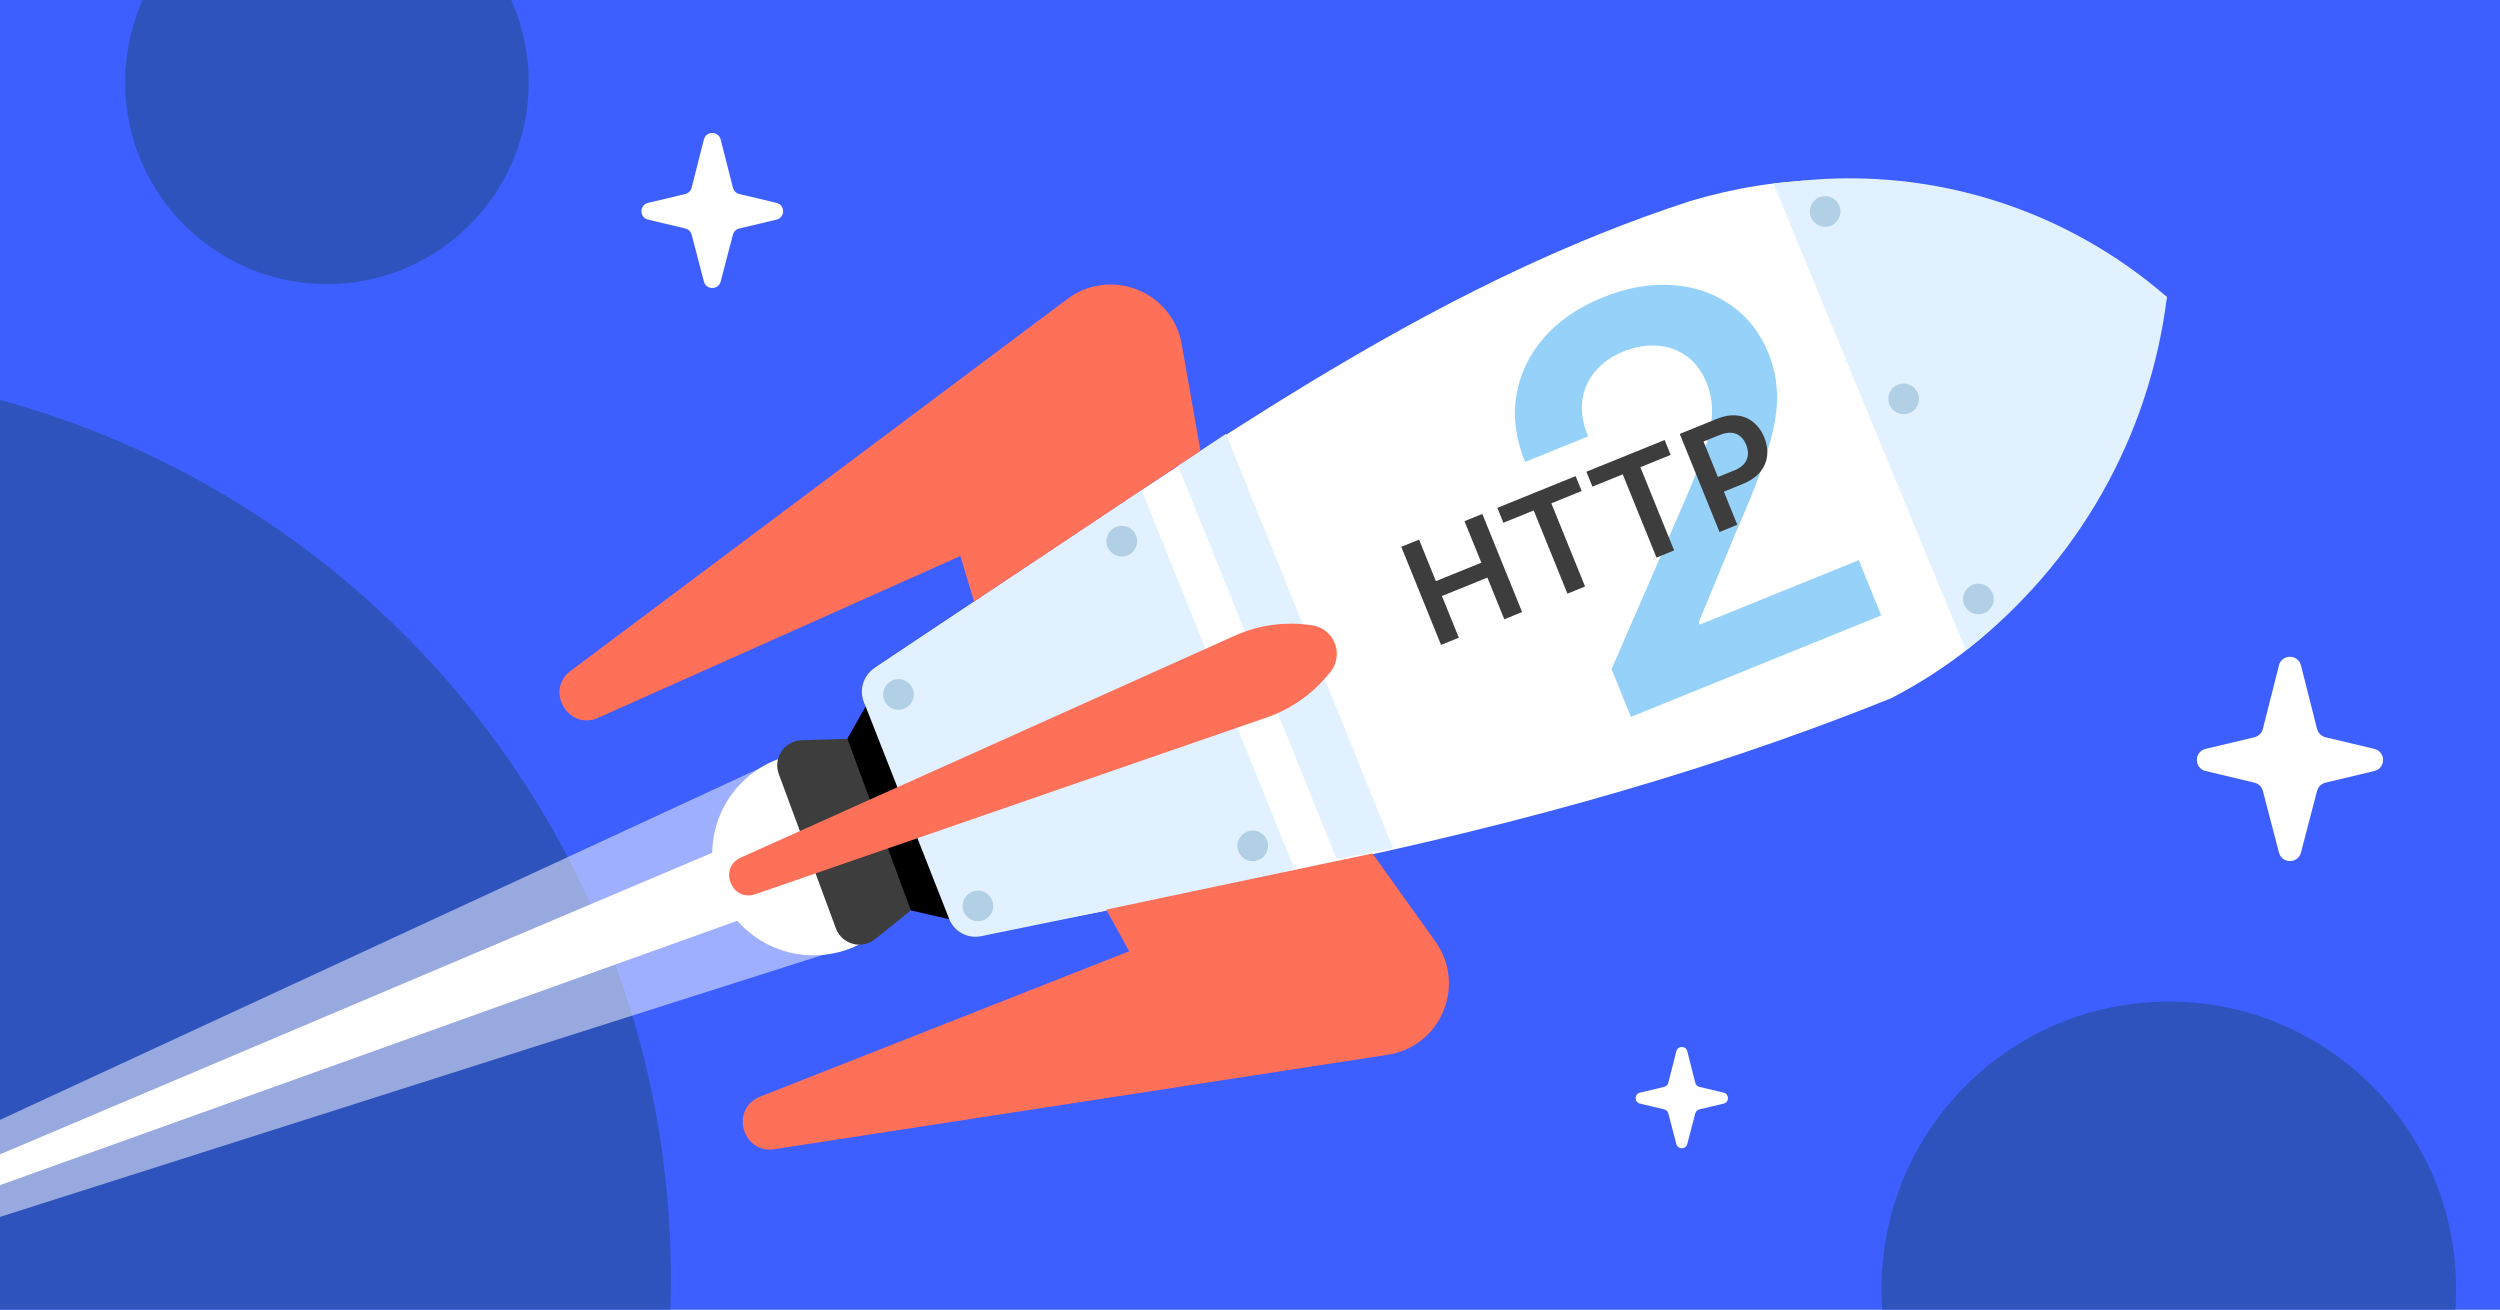 <svg fill="none" height="495" viewBox="0 0 945 495" width="945" xmlns="http://www.w3.org/2000/svg" xmlns:xlink="http://www.w3.org/1999/xlink"><rect x="0" y="0" width="945" height="495" fill="#808080" stroke="none"/><clipPath id="clip0_4648_250"><path d="M0 0H945V495H0Z"/></clipPath><clipPath id="clip1_4648_250"><path d="M-2-2.26H952V497H-2Z"/></clipPath><clipPath id="clip2_4648_250"><path d="M-2-2.26H952.65V497.795H-2Z"/></clipPath><clipPath id="clip3_4648_250"><path d="M-327.288-74.995H1050.642V728.387H-327.288Z"/></clipPath><g clip-path="url(#clip0_4648_250)"><path d="M0 0H945V495H0Z" fill="#3e5fff"/><g clip-path="url(#clip1_4648_250)"><path d="M0 0H954V499.26H0Z" fill="#94d0f8" transform="matrix(1 0 0 1 -2 -2.26)"/><g clip-path="url(#clip2_4648_250)"><path d="M0 0H954.65V500.055H0Z" fill="#3e5fff" transform="matrix(1 0 0 1 -2 -2.26)"/><g clip-path="url(#clip3_4648_250)"><path d="M-90.393 827.124C99.58 827.124 253.584 673.12 253.584 483.147 253.584 293.174 99.58 139.17-90.393 139.17-280.367 139.17-434.371 293.174-434.371 483.147-434.371 673.12-280.367 827.124-90.393 827.124Z" fill="#2e53bc"/><path d="M266.079 52.727C266.918 49.453 271.579 49.453 272.418 52.727L277.054 70.972C277.354 72.147 278.282 73.059 279.459 73.347L293.504 76.684C296.849 77.483 296.849 82.232 293.504 83.02L279.447 86.369C278.269 86.644 277.342 87.556 277.041 88.718L272.406 106.426C271.554 109.676 266.93 109.676 266.079 106.426L261.443 88.718C261.142 87.556 260.215 86.656 259.037 86.369L244.98 83.02C241.635 82.22 241.635 77.471 244.98 76.684L259.025 73.347C260.203 73.059 261.13 72.147 261.43 70.972L266.066 52.727H266.079Z" fill="#ffffff"/><path d="M633.656 397.368C634.204 395.229 637.241 395.229 637.788 397.368L640.81 409.29C641.006 410.058 641.61 410.654 642.377 410.842L651.531 413.022C653.711 413.544 653.711 416.647 651.531 417.162L642.369 419.35C641.602 419.53 640.997 420.126 640.801 420.885L637.78 432.456C637.225 434.579 634.212 434.579 633.656 432.456L630.635 420.885C630.439 420.126 629.835 419.538 629.067 419.35L619.905 417.162C617.725 416.639 617.725 413.536 619.905 413.022L629.059 410.842C629.827 410.654 630.431 410.058 630.627 409.29L633.648 397.368H633.656Z" fill="#ffffff"/><path d="M292.888 287.75-179.555 506.411C-186.112 509.522-186.643 519.133-179.555 517.157L328.025 355.541C331.553 354.553 333.292 351.001 331.708 347.996L301.307 290.281C299.813 287.439 295.975 286.288 292.896 287.758L292.888 287.75Z" fill="#ffffff" opacity=".5"/><path d="M-179.555 512.347 320.325 300.717 334.631 328.007-179.555 512.347Z" fill="#ffffff"/><path d="M307.521 361.11C328.668 361.11 345.81 343.968 345.81 322.821 345.81 301.675 328.668 284.532 307.521 284.532 286.375 284.532 269.232 301.675 269.232 322.821 269.232 343.968 286.375 361.11 307.521 361.11Z" fill="#ffffff"/><path d="M639.057 75.956C548.222 105.393 470.19 159.418 390.297 212.707 370.683 225.788 351.061 238.878 331.447 251.959 326.76 255.087 324.906 261.072 327.013 266.298L342.405 304.473C345.345 311.765 348.285 319.057 351.224 326.349 354.548 334.596 356.573 345.612 364.747 350.634 371.108 354.537 381.609 350.846 388.697 349.662 407.339 346.543 425.859 342.672 444.346 338.745 456.26 336.213 468.133 333.404 480.079 331.028 560.903 314.942 639.179 294.437 714.867 263.922 736.555 252.686 755.81 237.539 772.068 217.541 793.307 191.419 809.41 157.025 819.094 112.269 793.348 94.982 768.777 83.166 745.219 76.07 707.363 64.663 672.349 66.075 639.065 75.956M706.751 243.769 706.865 244.047C706.824 243.957 706.791 243.859 706.751 243.769Z" fill="#ffffff"/><path d="M344.398 306.915 327.854 265.874 320.301 279.258 326.809 313.643 344.308 344.15 360.95 347.947 344.398 306.915Z" fill="#000000"/><path d="M305.17 321.735 315.957 350.895C318.202 356.962 325.731 359.053 330.777 355.002L344.308 344.142 332.304 311.7 320.301 279.257 302.965 279.821C296.498 280.033 292.137 286.517 294.383 292.584L305.17 321.743V321.735Z" fill="#3d3d3d"/><path d="M495.006 242.324 463.429 163.99 445.285 176.019 475.237 250.302 505.18 324.577 526.591 320.658 495.006 242.324Z" fill="#e2f1ff"/><path d="M460.408 256.892 431.509 185.221 330.548 252.556C326.376 255.34 324.702 260.656 326.539 265.327L358.777 347.335C360.672 352.161 365.767 354.921 370.846 353.884L467.275 334.106 489.306 328.57 460.408 256.9V256.892Z" fill="#e2f1ff"/><path d="M670.356 69.366 743.088 245.835C785.215 213.23 812.578 165.142 819.094 112.269 781.132 79.239 731.215 63.324 681.143 68.296L670.364 69.366H670.356Z" fill="#e2f1ff"/><path d="M453.777 170.392 446.681 130.111C443.121 109.893 419.342 100.714 403.117 113.281L215.722 253.584C205.842 260.982 214.873 276.35 226.142 271.312L363.023 210.167 368.209 227.397 453.785 170.384 453.777 170.392Z" fill="#ff7059"/><path d="M518.776 322.609 542.571 355.876C554.517 372.575 544.433 395.978 524.092 398.77L292.717 434.389C280.517 436.267 275.871 419.054 287.352 414.53L426.83 359.575 418.158 343.815 518.776 322.609Z" fill="#ff7059"/><path d="M280.044 324.153 466.703 240.307C475.931 236.167 486.162 234.803 496.149 236.404 504.519 237.743 508.21 247.705 502.739 254.181L501.481 255.667C495.463 262.787 487.632 268.152 478.821 271.198L285.539 338.002C276.557 341.105 271.38 328.048 280.052 324.153H280.044Z" fill="#ff7059"/><path d="M616.49 270.979 609.168 252.921 638.034 186.532C640.74 180.048 642.892 174.389 644.489 169.557 646.087 164.725 646.966 160.315 647.128 156.327 647.289 152.338 646.596 148.435 645.048 144.617 643.281 140.26 640.781 136.932 637.548 134.634 634.296 132.291 630.595 130.967 626.444 130.662 622.293 130.358 618.017 131.098 613.615 132.883 609.078 134.722 605.485 137.277 602.836 140.548 600.168 143.774 598.583 147.477 598.081 151.655 597.623 155.816 598.351 160.255 600.263 164.971L576.478 174.615C572.926 165.856 571.838 157.431 573.213 149.342 574.589 141.252 578.061 134.012 583.629 127.623 589.243 121.214 596.609 116.162 605.728 112.464 614.982 108.713 623.814 107.146 632.224 107.763 640.634 108.381 647.991 110.916 654.294 115.369 660.643 119.804 665.383 125.885 668.516 133.611 670.611 138.777 671.68 144.253 671.726 150.041 671.771 155.829 670.53 162.765 668.002 170.851 665.52 178.919 661.557 189.077 656.115 201.326L642.137 235.16 642.52 236.103 702.623 211.734 711.092 232.622 616.49 270.979Z" fill="#95d1f9"/><path d="M544.718 243.774 529.683 206.691 536.4 203.967 542.765 219.666 559.949 212.699 553.584 197 560.32 194.27 575.355 231.352 568.619 234.083 562.232 218.33 545.049 225.297 551.436 241.05 544.718 243.774ZM568.279 197.599 565.996 191.968 595.583 179.972 597.866 185.603 586.404 190.25 599.156 221.702 592.493 224.404 579.741 192.952 568.279 197.599ZM601.94 183.952 599.657 178.32 629.243 166.325 631.527 171.956 620.065 176.603 632.817 208.054 626.154 210.756 613.402 179.304 601.94 183.952ZM649.982 201.095 634.947 164.012 648.853 158.374C651.702 157.219 654.307 156.781 656.669 157.06 659.044 157.334 661.102 158.2 662.846 159.658 664.597 161.099 665.949 162.996 666.904 165.35 667.868 167.728 668.223 170.043 667.97 172.296 667.717 174.55 666.828 176.604 665.303 178.459 663.774 180.302 661.578 181.803 658.717 182.963L649.501 186.7 647.262 181.178 655.573 177.808C657.239 177.132 658.485 176.29 659.313 175.28 660.14 174.269 660.602 173.155 660.698 171.935 660.806 170.711 660.593 169.441 660.059 168.125 659.526 166.809 658.796 165.755 657.871 164.964 656.958 164.168 655.852 163.71 654.552 163.59 653.26 163.453 651.775 163.725 650.097 164.405L643.94 166.901 656.7 198.371 649.982 201.095Z" fill="#3d3d3d"/><g fill="#b1cfe5"><path d="M369.654 348.225C372.851 348.225 375.444 345.633 375.444 342.435 375.444 339.238 372.851 336.646 369.654 336.646 366.457 336.646 363.865 339.238 363.865 342.435 363.865 345.633 366.457 348.225 369.654 348.225Z"/><path d="M339.621 268.291C342.818 268.291 345.41 265.699 345.41 262.501 345.41 259.304 342.818 256.712 339.621 256.712 336.423 256.712 333.831 259.304 333.831 262.501 333.831 265.699 336.423 268.291 339.621 268.291Z"/><path d="M424.038 210.351C427.235 210.351 429.827 207.759 429.827 204.562 429.827 201.364 427.235 198.772 424.038 198.772 420.84 198.772 418.248 201.364 418.248 204.562 418.248 207.759 420.84 210.351 424.038 210.351Z"/><path d="M473.538 325.515C476.735 325.515 479.327 322.923 479.327 319.726 479.327 316.529 476.735 313.937 473.538 313.937 470.341 313.937 467.749 316.529 467.749 319.726 467.749 322.923 470.341 325.515 473.538 325.515Z"/><path d="M689.904 85.73C693.102 85.73 695.694 83.138 695.694 79.941 695.694 76.743 693.102 74.151 689.904 74.151 686.707 74.151 684.115 76.743 684.115 79.941 684.115 83.138 686.707 85.73 689.904 85.73Z"/><path d="M719.587 156.56C722.784 156.56 725.376 153.968 725.376 150.77 725.376 147.573 722.784 144.981 719.587 144.981 716.389 144.981 713.797 147.573 713.797 150.77 713.797 153.968 716.389 156.56 719.587 156.56Z"/><path d="M747.849 232.198C751.046 232.198 753.638 229.606 753.638 226.409 753.638 223.212 751.046 220.62 747.849 220.62 744.651 220.62 742.059 223.212 742.059 226.409 742.059 229.606 744.651 232.198 747.849 232.198Z"/></g><path d="M123.579 107.387C165.712 107.387 199.867 73.232 199.867 31.099 199.867-11.034 165.712-45.19 123.579-45.19 81.446-45.19 47.29-11.034 47.29 31.099 47.29 73.232 81.446 107.387 123.579 107.387Z" fill="#2e53bc"/><path d="M819.808 595.786C879.785 595.786 928.406 547.165 928.406 487.188 928.406 427.211 879.785 378.59 819.808 378.59 759.831 378.59 711.21 427.211 711.21 487.188 711.21 547.165 759.831 595.786 819.808 595.786Z" fill="#2e53bc"/><path d="M861.43 251.512C862.525 247.193 868.665 247.193 869.759 251.512L875.859 275.56C876.251 277.112 877.476 278.312 879.027 278.68L897.49 283.081C901.891 284.134 901.891 290.389 897.49 291.443L879.011 295.852C877.468 296.22 876.251 297.412 875.851 298.947L869.759 322.276C868.641 326.555 862.566 326.555 861.447 322.276L855.355 298.947C854.955 297.412 853.738 296.22 852.195 295.852L833.716 291.443C829.315 290.389 829.315 284.134 833.716 283.081L852.179 278.68C853.73 278.312 854.955 277.104 855.347 275.56L861.447 251.512H861.43Z" fill="#ffffff"/></g></g></g></g></svg>